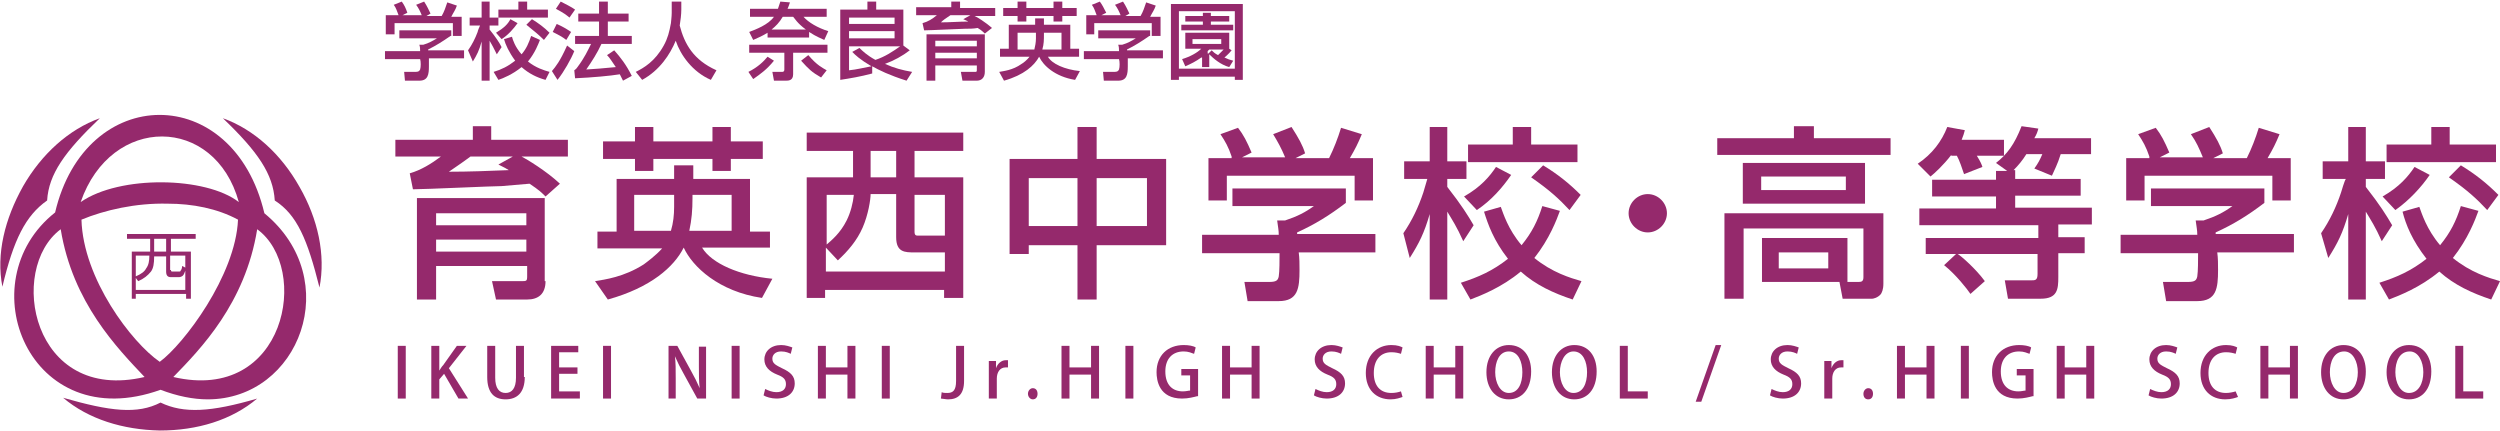 <?xml version="1.0" encoding="utf-8"?>
<!-- Generator: Adobe Illustrator 24.2.3, SVG Export Plug-In . SVG Version: 6.00 Build 0)  -->
<svg version="1.1" id="レイヤー_1" xmlns="http://www.w3.org/2000/svg" xmlns:xlink="http://www.w3.org/1999/xlink" x="0px"
	 y="0px" viewBox="0 0 313 54" style="enable-background:new 0 0 313 54;" xml:space="preserve">
<style type="text/css">
	.st0{fill:#95296C;}
</style>
<g>
	<g>
		<path class="st0" d="M56.4,4.5c-1,0.7-1.8,1.2-2.8,1.7c0,0,0,0.1,0,0.1h4.5v1h-4.4c0,0.3,0,0.7,0,1c0,1-0.1,1.8-1.2,1.8h-1.8
			L50.6,9h1.4c0.4,0,0.5-0.1,0.6-0.3c0.1-0.3,0.1-1,0-1.3h-4.4v-1h4.4c0-0.3,0-0.5-0.1-0.8H53c0.7-0.2,1.2-0.5,1.7-0.8H50v-1h6.5
			V4.5z M49.9,1.9c-0.2-0.5-0.3-0.9-0.6-1.3l1-0.4C50.6,0.6,50.8,1,51,1.6l-0.6,0.3h2.4c-0.2-0.5-0.4-0.9-0.7-1.3l1-0.4
			c0.4,0.6,0.6,1.1,0.8,1.5l-0.5,0.3h1.9c0.3-0.5,0.5-1.1,0.7-1.7l1.2,0.4c-0.2,0.6-0.4,0.8-0.7,1.4h1.3v2.4h-1.1V2.9h-7.3v1.4h-1.1
			V1.9H49.9z"/>
		<path class="st0" d="M58.6,6.3c0.5-0.7,0.9-1.5,1.2-2.3c0-0.1,0.2-0.6,0.3-0.8h-1.3v-1h1.5v-2h1v2h1.1v1h-1.1v0.5
			c0.8,1,1.2,1.6,1.5,2.2l-0.6,0.9c-0.4-0.8-0.6-1.2-0.9-1.7v5h-1V5.2c-0.3,1.1-0.6,1.7-1.1,2.5L58.6,6.3z M67.6,5
			c-0.2,0.5-0.6,1.6-1.5,2.7c1,0.8,2,1.1,2.7,1.3l-0.5,1c-1.1-0.3-2.1-0.8-3-1.6c-1.1,0.9-2.3,1.4-2.9,1.6l-0.6-1
			c1-0.3,1.8-0.7,2.7-1.4c-0.8-1.1-1.2-2-1.4-2.7l1-0.3c0.1,0.4,0.4,1.3,1.2,2.2c0.6-0.7,0.9-1.4,1.2-2.3L67.6,5z M64.8,2.9
			c-0.5,0.7-1.2,1.5-2,2l-0.7-0.8c1-0.6,1.5-1.1,1.8-1.7L64.8,2.9z M64.9,0.2H66v1h2.6v1h-6.2v-1h2.5V0.2z M66.6,2.4
			c0.8,0.5,1.5,1,2.2,1.7l-0.7,0.9c-0.6-0.6-1.2-1.1-2.2-1.9L66.6,2.4z"/>
		<path class="st0" d="M69.1,8.9c0.5-0.6,1-1.2,1.9-3.2l0.9,0.7c-0.4,1-1.3,2.6-2.1,3.6L69.1,8.9z M70.9,5c-0.5-0.4-1.1-0.7-1.7-1
			l0.5-1c0.7,0.3,1.2,0.6,1.8,1L70.9,5z M71.3,2.2c-0.5-0.4-0.6-0.5-1.7-1.1l0.6-0.9c0.4,0.2,1.4,0.7,1.8,1L71.3,2.2z M71.9,8.8
			c0.1-0.1,0.2-0.1,0.4-0.4c0.9-1.2,1.3-2.1,1.7-2.9h-2v-1h3V2.7h-2.6v-1H75V0.2h1.1v1.5h2.6v1h-2.6v1.8h3v1h-3.8
			c-0.5,1.1-1.2,2.2-1.9,3.2c1.4-0.1,1.7-0.1,3.7-0.3c-0.5-0.7-0.7-1.1-1.1-1.5l0.9-0.6c0.8,0.9,1.5,1.8,2.2,3.2L78,10.1
			c-0.1-0.2-0.2-0.4-0.4-0.8c-1.2,0.2-3.4,0.4-5.6,0.5L71.9,8.8z"/>
		<path class="st0" d="M89,10c-2.3-1-3.8-3.1-4.4-4.9c-0.7,1.7-2,3.7-4.2,4.9l-0.8-1c1-0.5,2.4-1.3,3.5-3.3c0.5-0.9,0.7-1.7,0.9-2.8
			c0-0.1,0.1-0.8,0.1-1.3V0.2h1.2v1c0,0.6-0.1,1.4-0.2,2c0.6,2.3,1.7,4.3,4.6,5.6L89,10z"/>
		<path class="st0" d="M96.9,7.6c-0.9,1.1-1.6,1.6-2.6,2.3L93.7,9c1.2-0.6,1.9-1.3,2.4-1.9L96.9,7.6z M96.1,4.1
			c-0.8,0.5-1.4,0.7-1.8,0.9l-0.5-1c0.8-0.3,2.4-0.9,3.1-1.9h-3v-1h3.5c0.1-0.3,0.2-0.6,0.3-0.9l1.2,0.1c-0.1,0.3-0.2,0.6-0.3,0.8
			h4.9v1h-2.9c0.6,0.7,1.8,1.4,3.1,1.8L103.2,5c-0.4-0.2-1-0.4-1.9-1v0.7h-5.2V4.1z M103.6,6.6h-4.3v2.7c0,0.8-0.6,0.8-0.9,0.8h-1.5
			L96.7,9h1.2c0.1,0,0.3,0,0.3-0.3V6.6h-4.4v-1h9.8V6.6z M100.9,3.7c-1.1-0.8-1.4-1.4-1.6-1.6h-1.3c-0.4,0.7-0.9,1.2-1.4,1.6H100.9z
			 M102.8,9.7c-1.2-0.7-1.5-1-2.5-2.1l0.9-0.7c1.1,1.3,1.8,1.6,2.3,1.9L102.8,9.7z"/>
		<path class="st0" d="M113.5,10.1c-2.2-0.7-3.4-1.3-4.3-1.8v0.9c-1.5,0.4-2.7,0.6-4,0.8V1.2h3.4v-1h1.1v1h3.4v4.5l0.8,0.6
			c-0.9,0.7-2,1.3-3.1,1.7c1.1,0.5,2.2,0.8,3.4,1L113.5,10.1z M112,2.2h-5.7V3h5.7V2.2z M112,3.9h-5.7v0.9h5.7V3.9z M107.6,6
			c0.3,0.3,0.9,0.9,2,1.5c1.2-0.4,2.1-1,3.1-1.7h-6.4v3c1-0.1,1.7-0.3,2.8-0.5c-1.5-0.9-2-1.4-2.4-1.8L107.6,6z"/>
		<path class="st0" d="M123.3,4.2c-0.2-0.2-0.4-0.4-0.9-0.7c-0.5,0.1-1.1,0.1-1.6,0.1c-0.5,0-4.4,0.2-5.1,0.2l-0.2-0.9
			c0.7-0.2,1.2-0.5,1.8-1h-2.6v-1h4.4V0.2h1.1v0.8h4.4v1H122c0.3,0.1,1.4,0.8,2.2,1.5L123.3,4.2z M123.3,9c0,0.7-0.4,1.1-1,1.1h-1.8
			L120.3,9h1.7c0.3,0,0.3,0,0.3-0.3V8.2h-5.2v1.9H116V4.3h7.3V9z M122.3,5.1h-5.2v0.7h5.2V5.1z M122.3,6.6h-5.2v0.7h5.2V6.6z
			 M121.5,1.9H119c-0.6,0.4-0.9,0.6-1.2,0.9c1.1,0,2.3-0.1,3.4-0.1c-0.1-0.1-0.2-0.1-0.6-0.3L121.5,1.9z"/>
		<path class="st0" d="M125.1,9c0.5-0.1,1.7-0.2,2.8-1c0.2-0.1,0.7-0.5,1-0.9h-3.7v-1h1.1v-3h3.3V2.3h1.1v0.8h3.3v3h1.1v1h-3.9
			c0.5,0.9,2.1,1.6,4,1.8l-0.6,1.1c-2.5-0.4-4-1.8-4.5-2.9c-0.6,1.1-1.9,2.3-4.4,3L125.1,9z M127.4,0.2h1.1V1h3.4V0.2h1.1V1h1.8v1
			h-1.8v0.7h-1.1V2h-3.4v0.7h-1.1V2h-1.8V1h1.8V0.2z M129.6,4.1h-2.2v2.1h2.1c0.1-0.4,0.2-0.9,0.2-1.4V4.1z M130.7,4.3
			c0,0.7,0,1.2-0.2,1.9h2.4V4.1h-2.2V4.3z"/>
		<path class="st0" d="M143.9,4.5c-1,0.7-1.8,1.2-2.8,1.7c0,0,0,0.1,0,0.1h4.5v1h-4.4c0,0.3,0,0.7,0,1c0,1-0.1,1.8-1.2,1.8h-1.8
			L138.1,9h1.4c0.4,0,0.5-0.1,0.6-0.3c0.1-0.3,0.1-1,0-1.3h-4.4v-1h4.4c0-0.3,0-0.5-0.1-0.8h0.5c0.7-0.2,1.2-0.5,1.7-0.8h-4.7v-1
			h6.5V4.5z M137.3,1.9c-0.2-0.5-0.3-0.9-0.6-1.3l1-0.4c0.3,0.4,0.5,0.8,0.8,1.4l-0.6,0.3h2.4c-0.2-0.5-0.4-0.9-0.7-1.3l1-0.4
			c0.4,0.6,0.6,1.1,0.8,1.5l-0.5,0.3h1.9c0.3-0.5,0.5-1.1,0.7-1.7l1.2,0.4c-0.2,0.6-0.4,0.8-0.7,1.4h1.3v2.4h-1.1V2.9H137v1.4H136
			V1.9H137.3z"/>
		<path class="st0" d="M155.6,0.5v9.5h-1V9.6h-7v0.4h-1V0.5H155.6z M147.6,1.4v7.2h7V1.4H147.6z M153.9,2v0.7h-2.3v0.4h2.8v0.7h-6.5
			V3.1h2.7V2.7h-2.2V2h2.2V1.6h1V2H153.9z M150.4,7.2c-0.7,0.5-1.3,0.8-2,1.1L148,7.4c1-0.3,1.9-0.8,2.4-1.3h-2v-2h5.5v2l0.3,0.2
			c-0.4,0.5-0.9,0.9-0.9,0.9c0.4,0.2,0.7,0.3,1.1,0.4l-0.5,0.8c-1.1-0.3-2-1.1-2.5-1.6v1.6h-0.9V7.2z M149.3,4.9v0.6h3.6V4.9H149.3z
			 M151.3,6.7l0.4-0.4c0.2,0.2,0.4,0.4,0.8,0.6c0.2-0.2,0.5-0.5,0.7-0.7h-1.8c-0.1,0.1-0.1,0.1-0.2,0.2V6.7z"/>
	</g>
	<g>
		<g>
			<path class="st0" d="M68.3,24.6c-0.5-0.5-0.8-0.8-2-1.6c-1.2,0.1-2.3,0.2-3.5,0.3c-1.1,0-9.6,0.4-11.1,0.4l-0.4-2
				c1.4-0.4,2.7-1.2,3.9-2.1h-5.7v-2.1h9.7v-1.7h2.3v1.7h9.6v2.1h-5.8c0.6,0.3,3.1,1.8,4.8,3.4L68.3,24.6z M68.3,35.2
				c0,1.6-0.9,2.3-2.3,2.3h-3.9l-0.5-2.3h3.7c0.6,0,0.7,0,0.7-0.6v-1.3H54.6v4.2h-2.4V24.8h16V35.2z M65.9,26.7H54.6v1.5h11.3V26.7z
				 M65.9,30H54.6v1.5h11.3V30z M64.2,19.6h-5.3c-1.2,0.9-2,1.4-2.7,1.9c2.5,0,5-0.1,7.5-0.2c-0.3-0.2-0.5-0.3-1.3-0.7L64.2,19.6z"
				/>
			<path class="st0" d="M74.5,35.2c1.2-0.2,3.6-0.5,6.1-2.1c0.4-0.3,1.5-1.1,2.3-2h-8.1v-2.1h2.4v-6.6h7.2v-1.7h2.4v1.7h7.1v6.6h2.5
				V31h-8.5c1.2,2,4.7,3.5,8.8,3.9l-1.3,2.4c-5.4-0.8-8.7-3.9-9.8-6.3c-1.2,2.4-4.1,5-9.5,6.5L74.5,35.2z M79.5,15.9h2.3v1.8h7.4
				v-1.8h2.3v1.8h4v2.2h-4v1.5h-2.3v-1.5h-7.4v1.5h-2.3v-1.5h-4v-2.2h4V15.9z M84.3,24.4h-4.9v4.5H84c0.3-1,0.4-2,0.4-3V24.4z
				 M86.7,24.8c0,1.5-0.1,2.7-0.4,4.1h5.3v-4.5h-4.9V24.8z"/>
			<path class="st0" d="M114.5,22.2h6.1v15.1h-2.4v-1h-14.9v1H101V22.2h5.8v-3.3H101v-2.3h19.6v2.3h-6.1V22.2z M103.4,31v3h14.9
				v-2.4h-3.8c-1.2,0-2.3,0-2.3-1.9v-5.4H109c0,0.7-0.3,2.6-1,4.2c-0.7,1.6-1.8,2.9-3.1,4.1L103.4,31z M103.4,30.7
				c0.7-0.6,1.8-1.5,2.6-3.1c0.5-1,0.8-2.2,0.9-3.2h-3.4V30.7z M112.2,18.9h-3.2v3.3h3.2V18.9z M114.5,29c0,0.5,0.2,0.5,0.5,0.5h3.3
				v-5.1h-3.8V29z"/>
			<path class="st0" d="M137.3,15.9v4h8.7v10.8h-8.7v6.8h-2.4v-6.8h-6.1v1.1h-2.4V19.9h8.5v-4H137.3z M128.8,22.3v6h6.1v-6H128.8z
				 M137.3,22.3v6h6.3v-6H137.3z"/>
			<path class="st0" d="M168.5,25.4c-2.1,1.6-3.9,2.7-6.1,3.7c0,0.1,0,0.1,0,0.2h9.8v2.3h-9.6c0.1,0.7,0.1,1.5,0.1,2.2
				c0,2.3-0.2,3.9-2.6,3.9h-3.9l-0.4-2.4h3.1c0.9,0,1.1-0.2,1.2-0.7c0.1-0.6,0.1-2.1,0.1-2.9h-9.7v-2.3h9.6c0-0.6-0.1-1-0.2-1.8h1
				c1.5-0.5,2.5-1,3.6-1.8h-10.2v-2.2h14.2V25.4z M154.2,19.6c-0.4-1.2-0.8-1.9-1.4-2.8l2.2-0.8c0.7,0.9,1.1,1.7,1.7,3.1l-1.2,0.6
				h5.4c-0.5-1.2-0.9-1.9-1.5-2.9l2.3-0.9c0.9,1.4,1.4,2.3,1.7,3.3l-1.2,0.6h4.2c0.6-1.2,1.1-2.5,1.5-3.8l2.6,0.8
				c-0.5,1.2-0.8,1.8-1.5,3h2.9v5.3h-2.3v-3.1h-16v3.1h-2.3v-5.3H154.2z"/>
			<path class="st0" d="M175.7,29.2c1.1-1.6,1.9-3.3,2.5-5.1c0.1-0.3,0.4-1.4,0.5-1.7h-2.9v-2.2h3.2v-4.3h2.2v4.3h2.4v2.2h-2.4v1
				c1.8,2.3,2.6,3.6,3.3,4.8l-1.3,2c-0.8-1.8-1.4-2.7-2-3.7v11H179V26.8c-0.7,2.4-1.3,3.6-2.5,5.5L175.7,29.2z M195.3,26.4
				c-0.4,1.1-1.3,3.5-3.2,5.9c2.2,1.8,4.5,2.5,5.9,2.9l-1.1,2.3c-2.4-0.8-4.6-1.8-6.5-3.5c-2.4,2-5,3-6.3,3.5l-1.2-2.1
				c2.2-0.7,4-1.5,5.9-3c-1.8-2.3-2.5-4.3-3-5.9l2.1-0.6c0.3,0.8,0.9,2.8,2.6,4.8c1.3-1.6,2-3,2.6-4.9L195.3,26.4z M189.2,21.9
				c-1.1,1.6-2.5,3.2-4.3,4.4l-1.6-1.7c2.1-1.2,3.2-2.5,4-3.7L189.2,21.9z M189.4,15.9h2.3v2.2h5.8v2.2h-13.7v-2.2h5.6V15.9z
				 M193.2,20.7c1.8,1.1,3.2,2.2,4.7,3.7l-1.4,1.9c-1.3-1.4-2.5-2.5-4.8-4.1L193.2,20.7z"/>
			<path class="st0" d="M208.7,26.7c0,1.3-1.1,2.4-2.4,2.4c-1.3,0-2.4-1.1-2.4-2.4c0-1.3,1.1-2.4,2.4-2.4
				C207.6,24.3,208.7,25.4,208.7,26.7z"/>
			<path class="st0" d="M224.6,15.8h2.5v1.5h9.6v2.1h-21.7v-2.1h9.6V15.8z M231.1,35.3h1.6c0.4,0,0.6-0.1,0.6-0.6v-6.1h-15v8.8h-2.4
				V26.7h19.9v8.8c0,0.8-0.2,1.1-0.3,1.3c-0.4,0.5-1,0.6-1.1,0.6h-3.7l-0.4-2.1h-9.7v-5.5h10.7V35.3z M233.5,20.4v5.1h-15.3v-5.1
				H233.5z M220.5,22.1v1.7h10.6v-1.7H220.5z M222.7,31.6v2h6.2v-2H222.7z"/>
			<path class="st0" d="M244.3,19.4c-1,1.3-2.1,2.3-2.6,2.7l-1.6-1.6c1.8-1.2,3-2.8,3.7-4.6l2.2,0.4c-0.1,0.4-0.2,0.7-0.4,1.2h5.3v2
				h-3.4c0.5,0.8,0.6,1.1,0.7,1.4l-2.3,0.9c-0.2-0.6-0.6-1.8-0.9-2.3H244.3z M251.3,21.4l-1.4-1c1.4-1.1,2.3-2.3,3.2-4.6l2.1,0.3
				c-0.1,0.4-0.2,0.7-0.5,1.2h7.1v2h-3.8c-0.4,1.3-0.8,2-1.1,2.7l-2.2-0.9c0.5-0.7,0.7-1.1,1-1.8h-2c-0.5,0.8-1,1.4-1.6,2h0.2v1.1
				h8.2v2.1h-8.2v1.5h9.6v2.1h-4.2v1.6h3.3v2h-3.3v3c0,1.5-0.1,2.7-2.2,2.7h-4.1l-0.4-2.3h3.3c0.5,0,0.8,0,0.8-0.8v-2.5h-10
				c0.5,0.3,2.3,1.9,3.4,3.4l-1.8,1.6c-0.4-0.6-1.8-2.4-3.3-3.6l1.5-1.4h-3.8v-2h14.1v-1.6h-14.9v-2.1h9.6v-1.5h-8v-2.1h8v-1.1
				H251.3z"/>
			<path class="st0" d="M283.5,25.4c-2.1,1.6-3.9,2.7-6.1,3.7c0,0.1,0,0.1,0,0.2h9.8v2.3h-9.6c0.1,0.7,0.1,1.5,0.1,2.2
				c0,2.3-0.2,3.9-2.6,3.9h-3.9l-0.4-2.4h3.1c0.9,0,1.1-0.2,1.2-0.7c0.1-0.6,0.1-2.1,0.1-2.9h-9.7v-2.3h9.6c0-0.6-0.1-1-0.2-1.8h1
				c1.5-0.5,2.5-1,3.6-1.8h-10.2v-2.2h14.2V25.4z M269.1,19.6c-0.4-1.2-0.8-1.9-1.4-2.8l2.2-0.8c0.7,0.9,1.1,1.7,1.7,3.1l-1.2,0.6
				h5.4c-0.5-1.2-0.8-1.9-1.5-2.9l2.3-0.9c0.9,1.4,1.4,2.3,1.7,3.3l-1.2,0.6h4.2c0.6-1.2,1.1-2.5,1.5-3.8l2.6,0.8
				c-0.5,1.2-0.8,1.8-1.5,3h2.9v5.3h-2.3v-3.1h-16v3.1h-2.3v-5.3H269.1z"/>
			<path class="st0" d="M290.6,29.2c1.1-1.6,1.9-3.3,2.5-5.1c0.1-0.3,0.4-1.4,0.6-1.7h-2.9v-2.2h3.2v-4.3h2.2v4.3h2.4v2.2h-2.4v1
				c1.8,2.3,2.6,3.6,3.3,4.8l-1.3,2c-0.8-1.8-1.4-2.7-2-3.7v11H294V26.8c-0.7,2.4-1.3,3.6-2.5,5.5L290.6,29.2z M310.3,26.4
				c-0.4,1.1-1.3,3.5-3.2,5.9c2.2,1.8,4.5,2.5,5.9,2.9l-1.1,2.3c-2.4-0.8-4.6-1.8-6.5-3.5c-2.4,2-5,3-6.3,3.5l-1.2-2.1
				c2.2-0.7,4-1.5,5.9-3c-1.8-2.3-2.6-4.3-3-5.9l2.1-0.6c0.3,0.8,0.9,2.8,2.6,4.8c1.3-1.6,2-3,2.6-4.9L310.3,26.4z M304.2,21.9
				c-1.1,1.6-2.6,3.2-4.3,4.4l-1.6-1.7c2.1-1.2,3.2-2.5,4-3.7L304.2,21.9z M304.4,15.9h2.3v2.2h5.8v2.2h-13.7v-2.2h5.6V15.9z
				 M308.1,20.7c1.8,1.1,3.2,2.2,4.7,3.7l-1.4,1.9c-1.3-1.4-2.5-2.5-4.8-4.1L308.1,20.7z"/>
		</g>
		<g>
			<path class="st0" d="M49.8,43.3h1v6.6h-1V43.3z"/>
			<path class="st0" d="M58.6,49.9h-1.2l-1.8-3.1L55,47.5v2.4h-1v-6.6h1v3.1h0c0.2-0.3,0.3-0.5,0.5-0.7l1.7-2.4h1.2l-2.2,2.8
				L58.6,49.9z"/>
			<path class="st0" d="M65.7,47.2c0,2-1,2.8-2.4,2.8c-1.4,0-2.3-0.8-2.3-2.8v-3.9h1v4c0,1.3,0.5,1.9,1.3,1.9c0.8,0,1.3-0.6,1.3-1.9
				v-4h1V47.2z"/>
			<path class="st0" d="M72.6,49.9H69v-6.6h3.4v0.8H70V46h2.3v0.8H70v2.2h2.6V49.9z"/>
			<path class="st0" d="M75.5,43.3h1v6.6h-1V43.3z"/>
			<path class="st0" d="M88.3,49.9h-1l-1.7-3.1c-0.4-0.7-0.8-1.5-1.1-2.2l0,0c0.1,0.8,0.1,1.7,0.1,2.8v2.5h-0.9v-6.6h1.1l1.7,3.1
				c0.4,0.7,0.8,1.5,1.1,2.2l0,0c-0.1-0.9-0.1-1.7-0.1-2.8v-2.4h0.9V49.9z"/>
			<path class="st0" d="M91.6,43.3h1v6.6h-1V43.3z"/>
			<path class="st0" d="M99,44.3c-0.2-0.1-0.6-0.3-1.2-0.3c-0.8,0-1.1,0.5-1.1,0.9c0,0.6,0.4,0.8,1.2,1.2c1.1,0.5,1.6,1,1.6,1.9
				c0,1.1-0.8,1.9-2.3,1.9c-0.6,0-1.3-0.2-1.6-0.4l0.2-0.8c0.4,0.2,0.9,0.4,1.4,0.4c0.8,0,1.2-0.4,1.2-1c0-0.6-0.3-0.9-1.1-1.2
				c-1-0.4-1.6-1-1.6-1.9c0-1,0.8-1.8,2.1-1.8c0.6,0,1.1,0.2,1.4,0.3L99,44.3z"/>
			<path class="st0" d="M107.1,49.9h-1v-3h-2.7v3h-1v-6.6h1V46h2.7v-2.7h1V49.9z"/>
			<path class="st0" d="M110.4,43.3h1v6.6h-1V43.3z"/>
			<path class="st0" d="M120.7,47.7c0,1.7-0.8,2.3-2,2.3c-0.3,0-0.7-0.1-0.9-0.1l0.1-0.8c0.2,0.1,0.4,0.1,0.7,0.1
				c0.7,0,1.1-0.3,1.1-1.5v-4.4h1V47.7z"/>
			<path class="st0" d="M126.2,46c-0.1,0-0.2,0-0.3,0c-0.7,0-1.1,0.6-1.1,1.4v2.5h-1v-3.3c0-0.6,0-1,0-1.4h0.9l0,0.9h0
				c0.2-0.6,0.7-1,1.2-1c0.1,0,0.2,0,0.3,0V46z"/>
			<path class="st0" d="M128.7,49.3c0-0.4,0.3-0.7,0.6-0.7c0.4,0,0.6,0.3,0.6,0.7c0,0.4-0.2,0.7-0.6,0.7
				C129,50,128.7,49.7,128.7,49.3z"/>
			<path class="st0" d="M137.6,49.9h-1v-3h-2.7v3h-1v-6.6h1V46h2.7v-2.7h1V49.9z"/>
			<path class="st0" d="M140.9,43.3h1v6.6h-1V43.3z"/>
			<path class="st0" d="M149.9,49.6c-0.4,0.1-1.1,0.3-1.9,0.3c-2.9,0-3.2-2.3-3.2-3.3c0-2.1,1.4-3.4,3.4-3.4c0.6,0,1.2,0.1,1.5,0.3
				l-0.2,0.8c-0.3-0.1-0.7-0.3-1.3-0.3c-1.4,0-2.3,0.9-2.3,2.5c0,1.7,0.9,2.5,2.2,2.5c0.4,0,0.7-0.1,0.9-0.1v-1.9h-1.1v-0.8h2.1
				V49.6z"/>
			<path class="st0" d="M157.7,49.9h-1v-3H154v3h-1v-6.6h1V46h2.7v-2.7h1V49.9z"/>
			<path class="st0" d="M167.9,44.3c-0.2-0.1-0.6-0.3-1.2-0.3c-0.8,0-1.1,0.5-1.1,0.9c0,0.6,0.4,0.8,1.2,1.2c1.1,0.5,1.6,1,1.6,1.9
				c0,1.1-0.8,1.9-2.3,1.9c-0.6,0-1.3-0.2-1.6-0.4l0.2-0.8c0.4,0.2,0.9,0.4,1.4,0.4c0.8,0,1.2-0.4,1.2-1c0-0.6-0.3-0.9-1.1-1.2
				c-1-0.4-1.6-1-1.6-1.9c0-1,0.8-1.8,2.1-1.8c0.6,0,1.1,0.2,1.4,0.3L167.9,44.3z"/>
			<path class="st0" d="M175.6,49.7c-0.3,0.1-0.8,0.3-1.5,0.3c-1.8,0-3.1-1.2-3.1-3.3c0-2.2,1.4-3.5,3.2-3.5c0.8,0,1.2,0.2,1.4,0.3
				l-0.2,0.8c-0.3-0.1-0.7-0.2-1.2-0.2c-1.3,0-2.2,0.9-2.2,2.6c0,1.6,0.8,2.5,2.2,2.5c0.5,0,0.9-0.1,1.2-0.2L175.6,49.7z"/>
			<path class="st0" d="M183.2,49.9h-1v-3h-2.7v3h-1v-6.6h1V46h2.7v-2.7h1V49.9z"/>
			<path class="st0" d="M191.7,46.5c0,2.3-1.2,3.5-2.8,3.5c-1.7,0-2.8-1.4-2.8-3.4c0-2.1,1.2-3.4,2.8-3.4
				C190.7,43.2,191.7,44.6,191.7,46.5z M187.2,46.6c0,1.3,0.6,2.6,1.7,2.6c1.2,0,1.7-1.2,1.7-2.6c0-1.3-0.5-2.6-1.7-2.6
				C187.7,44,187.2,45.3,187.2,46.6z"/>
			<path class="st0" d="M199.9,46.5c0,2.3-1.2,3.5-2.8,3.5c-1.7,0-2.8-1.4-2.8-3.4c0-2.1,1.2-3.4,2.8-3.4
				C198.9,43.2,199.9,44.6,199.9,46.5z M195.3,46.6c0,1.3,0.6,2.6,1.7,2.6c1.2,0,1.7-1.2,1.7-2.6c0-1.3-0.5-2.6-1.7-2.6
				C195.9,44,195.3,45.3,195.3,46.6z"/>
			<path class="st0" d="M206.3,49.9h-3.5v-6.6h1v5.7h2.5V49.9z"/>
			<path class="st0" d="M213,50.3h-0.7l2.5-7.1h0.7L213,50.3z"/>
			<path class="st0" d="M225,44.3c-0.2-0.1-0.6-0.3-1.2-0.3c-0.8,0-1.1,0.5-1.1,0.9c0,0.6,0.4,0.8,1.2,1.2c1.1,0.5,1.6,1,1.6,1.9
				c0,1.1-0.8,1.9-2.3,1.9c-0.6,0-1.3-0.2-1.6-0.4l0.2-0.8c0.4,0.2,0.9,0.4,1.4,0.4c0.8,0,1.2-0.4,1.2-1c0-0.6-0.3-0.9-1.1-1.2
				c-1-0.4-1.6-1-1.6-1.9c0-1,0.8-1.8,2.1-1.8c0.6,0,1.1,0.2,1.4,0.3L225,44.3z"/>
			<path class="st0" d="M230.8,46c-0.1,0-0.2,0-0.3,0c-0.7,0-1.1,0.6-1.1,1.4v2.5h-1v-3.3c0-0.6,0-1,0-1.4h0.9l0,0.9h0
				c0.2-0.6,0.7-1,1.2-1c0.1,0,0.2,0,0.3,0V46z"/>
			<path class="st0" d="M233.3,49.3c0-0.4,0.3-0.7,0.6-0.7c0.4,0,0.6,0.3,0.6,0.7c0,0.4-0.2,0.7-0.6,0.7
				C233.5,50,233.3,49.7,233.3,49.3z"/>
			<path class="st0" d="M242.2,49.9h-1v-3h-2.7v3h-1v-6.6h1V46h2.7v-2.7h1V49.9z"/>
			<path class="st0" d="M245.5,43.3h1v6.6h-1V43.3z"/>
			<path class="st0" d="M254.5,49.6c-0.4,0.1-1.1,0.3-1.9,0.3c-2.9,0-3.2-2.3-3.2-3.3c0-2.1,1.4-3.4,3.4-3.4c0.6,0,1.2,0.1,1.5,0.3
				l-0.2,0.8c-0.3-0.1-0.7-0.3-1.3-0.3c-1.4,0-2.3,0.9-2.3,2.5c0,1.7,0.9,2.5,2.2,2.5c0.4,0,0.7-0.1,0.9-0.1v-1.9h-1.1v-0.8h2.1
				V49.6z"/>
			<path class="st0" d="M262.2,49.9h-1v-3h-2.7v3h-1v-6.6h1V46h2.7v-2.7h1V49.9z"/>
			<path class="st0" d="M272.4,44.3c-0.2-0.1-0.6-0.3-1.2-0.3c-0.8,0-1.1,0.5-1.1,0.9c0,0.6,0.4,0.8,1.2,1.2c1.1,0.5,1.6,1,1.6,1.9
				c0,1.1-0.8,1.9-2.3,1.9c-0.6,0-1.3-0.2-1.6-0.4l0.2-0.8c0.4,0.2,0.9,0.4,1.4,0.4c0.8,0,1.2-0.4,1.2-1c0-0.6-0.3-0.9-1.1-1.2
				c-1-0.4-1.6-1-1.6-1.9c0-1,0.8-1.8,2.1-1.8c0.6,0,1.1,0.2,1.4,0.3L272.4,44.3z"/>
			<path class="st0" d="M280.2,49.7c-0.3,0.1-0.8,0.3-1.6,0.3c-1.8,0-3.1-1.2-3.1-3.3c0-2.2,1.4-3.5,3.2-3.5c0.8,0,1.2,0.2,1.4,0.3
				l-0.2,0.8c-0.3-0.1-0.7-0.2-1.2-0.2c-1.3,0-2.2,0.9-2.2,2.6c0,1.6,0.8,2.5,2.2,2.5c0.4,0,0.9-0.1,1.2-0.2L280.2,49.7z"/>
			<path class="st0" d="M287.7,49.9h-1v-3H284v3h-1v-6.6h1V46h2.7v-2.7h1V49.9z"/>
			<path class="st0" d="M296.2,46.5c0,2.3-1.2,3.5-2.8,3.5c-1.7,0-2.8-1.4-2.8-3.4c0-2.1,1.2-3.4,2.8-3.4
				C295.2,43.2,296.2,44.6,296.2,46.5z M291.7,46.6c0,1.3,0.6,2.6,1.7,2.6c1.2,0,1.8-1.2,1.8-2.6c0-1.3-0.6-2.6-1.7-2.6
				C292.2,44,291.7,45.3,291.7,46.6z"/>
			<path class="st0" d="M304.4,46.5c0,2.3-1.2,3.5-2.8,3.5c-1.7,0-2.8-1.4-2.8-3.4c0-2.1,1.2-3.4,2.8-3.4
				C303.4,43.2,304.4,44.6,304.4,46.5z M299.9,46.6c0,1.3,0.6,2.6,1.7,2.6c1.2,0,1.8-1.2,1.8-2.6c0-1.3-0.6-2.6-1.7-2.6
				C300.4,44,299.9,45.3,299.9,46.6z"/>
			<path class="st0" d="M310.9,49.9h-3.5v-6.6h1v5.7h2.5V49.9z"/>
		</g>
	</g>
	<g>
		<path class="st0" d="M20.1,48.8C3.7,54.7-4.1,35.3,6.9,26.6c3.8-16.2,22.3-16.4,26.2,0.1C43.2,35,37.5,50,26,50
			C24.2,50,22.2,49.6,20.1,48.8 M21.7,47.2c14.1,3.3,17.2-13.6,10.5-18.5C30.7,38,25.1,43.7,21.7,47.2 M18.1,47.2
			c-3.4-3.6-9-9.3-10.5-18.5C0.9,33.7,4,50.5,18.1,47.2 M10.2,27.5c0.2,7.4,6.3,15.4,9.8,17.8c3-2.2,9.5-10.8,9.8-17.8
			c-2.6-1.4-5.7-2-8.8-2C17,25.4,13.1,26.3,10.2,27.5 M29.9,25.3c-3-10.9-16-11-19.8,0C15,21.9,25.8,22.1,29.9,25.3"/>
		<path class="st0" d="M7.9,49.8c5.9,1.7,9.3,2.1,12.2,0.6h0c2.9,1.4,6.3,1.2,12.1-0.5c-3.2,2.7-7.5,4-12.2,4
			C15.4,53.8,11.1,52.5,7.9,49.8"/>
		<path class="st0" d="M34.4,25.1c-0.2-3.3-2.1-6.1-6.5-10.3c3.9,1.4,7.3,4.5,9.6,8.6c2.3,4,3.3,8.5,2.5,12.6
			C38.5,30,37.2,26.9,34.4,25.1"/>
		<path class="st0" d="M2.9,23.3c2.3-4,5.7-7.1,9.6-8.5c-4.4,4.2-6.4,7-6.6,10.3C3.2,27,1.7,30,0.3,35.9
			C-0.5,31.8,0.6,27.4,2.9,23.3"/>
		<path class="st0" d="M16.5,37.5v-6h2.3v-1.6h-2.9v-0.6h8.6v0.6h-3.1v1.6h2.5v5.9h-0.6v-0.6H17v0.6H16.5 M17,36.3h6.2v-2.4
			c-0.1,0.3-0.2,0.5-0.3,0.6c-0.1,0.1-0.3,0.2-0.5,0.2h-1c-0.4,0-0.6-0.2-0.6-0.7v-1.9h-1.5c0,0.9-0.1,1.5-0.4,1.9
			c-0.4,0.5-0.9,0.9-1.6,1.2L17,34.8V36.3 M17,34.6c0.7-0.3,1.1-0.6,1.3-1c0.3-0.4,0.4-0.9,0.4-1.6H17V34.6 M21.4,33.8
			c0,0.2,0.1,0.2,0.2,0.2h0.8c0.1,0,0.2,0,0.2-0.1c0.1-0.1,0.2-0.3,0.2-0.6l0.4,0.2v-1.5h-1.9V33.8 M19.3,31.5h1.5v-1.6h-1.5V31.5"
			/>
	</g>
</g>
</svg>
